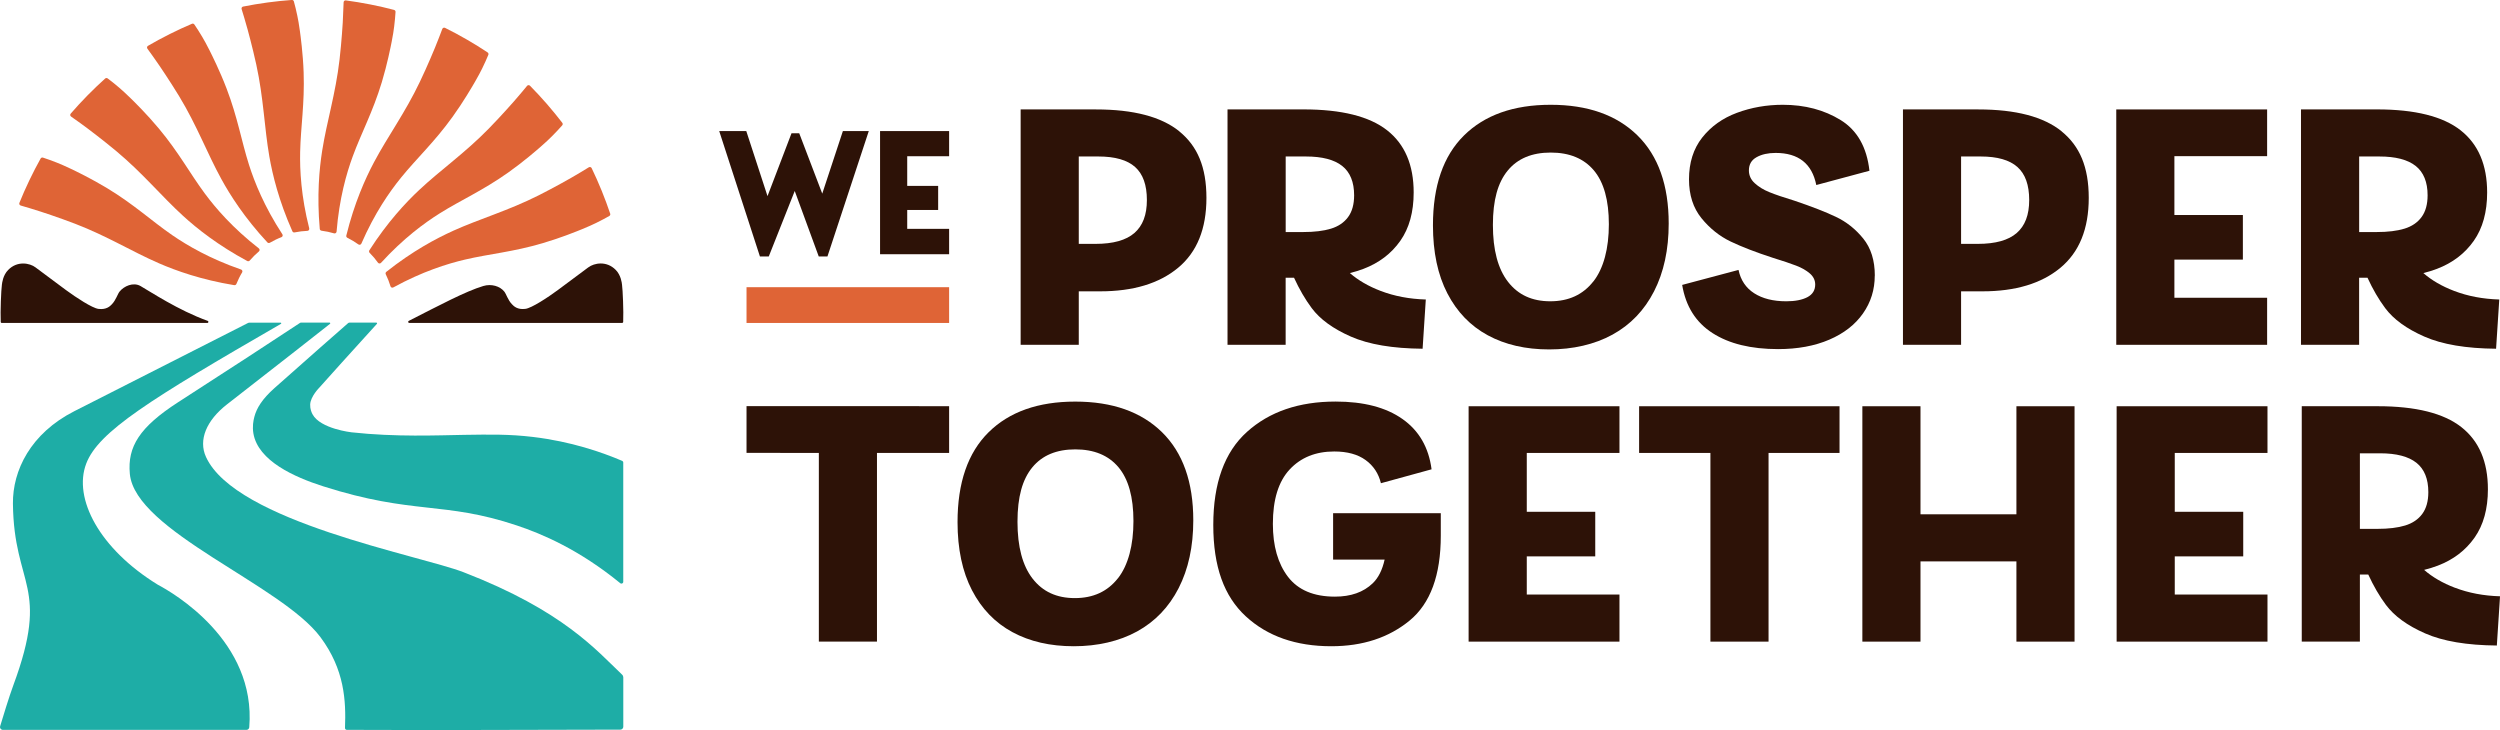 <?xml version="1.0" encoding="UTF-8"?>
<svg id="Layer_2" data-name="Layer 2" xmlns="http://www.w3.org/2000/svg" viewBox="0 0 688.56 201.07">
  <defs>
    <style>
      .cls-1 {
        fill: #2d1207;
      }

      .cls-1, .cls-2, .cls-3 {
        stroke-width: 0px;
      }

      .cls-2 {
        fill: #1eada6;
      }

      .cls-3 {
        fill: #df6436;
      }
    </style>
  </defs>
  <g id="Layer_7" data-name="Layer 7">
    <g>
      <g>
        <path class="cls-3" d="m5.71,56.61c1.48.42,3.29.97,5.36,1.63,0,0,4.89,1.57,9.62,3.39,8.88,3.41,15.64,7.65,23.1,10.89,4.7,2.04,11.6,4.52,20.72,6.02.25.04.5-.1.6-.34.21-.53.46-1.08.74-1.65.27-.55.56-1.06.84-1.53.18-.3.03-.68-.3-.79-8.64-2.99-14.84-6.64-18.96-9.47-5.67-3.91-10.45-8.39-17.79-12.85-4.43-2.69-8.87-4.82-10.09-5.4-1.67-.8-2.91-1.32-3.9-1.72-1.35-.54-2.63-.99-3.82-1.38-.25-.08-.51.03-.64.25-1.03,1.85-2.07,3.83-3.08,5.95-1.04,2.17-1.96,4.27-2.77,6.27-.12.3.05.64.36.72Z"/>
        <path class="cls-3" d="m24.11,35.38s4.12,3.07,8.01,6.32c7.3,6.11,12.32,12.3,18.33,17.78,3.78,3.45,9.52,8.03,17.65,12.41.23.12.51.07.68-.13.37-.43.78-.87,1.24-1.33.44-.43.87-.82,1.29-1.18.26-.22.25-.63-.02-.84-7.21-5.62-11.89-11.08-14.87-15.1-4.1-5.53-7.17-11.32-12.67-17.91-3.32-3.98-6.83-7.43-7.8-8.37-1.32-1.3-2.32-2.19-3.13-2.89-1.1-.95-2.17-1.79-3.17-2.54-.21-.16-.49-.14-.69.03-1.57,1.41-3.19,2.96-4.84,4.63-1.69,1.72-3.23,3.4-4.65,5.04-.21.24-.16.62.1.8,1.26.88,2.8,1.98,4.55,3.28Z"/>
        <path class="cls-3" d="m43.84,17.98s2.9,4.24,5.53,8.57c4.93,8.14,7.67,15.63,11.59,22.76,2.46,4.49,6.4,10.68,12.68,17.45.18.19.46.23.68.1.49-.29,1.02-.57,1.6-.85.55-.26,1.09-.5,1.6-.69.32-.12.44-.52.25-.8-5-7.66-7.66-14.34-9.18-19.1-2.09-6.56-3.12-13.03-6.19-21.05-1.85-4.85-4.06-9.24-4.66-10.45-.83-1.66-1.49-2.83-2.03-3.75-.74-1.25-1.47-2.39-2.18-3.43-.15-.22-.42-.3-.66-.19-1.95.83-3.98,1.76-6.08,2.81-2.15,1.08-4.16,2.17-6.03,3.26-.28.16-.35.53-.16.79.91,1.24,2.01,2.78,3.24,4.58Z"/>
        <path class="cls-3" d="m68.14,7.9s1.37,4.95,2.45,9.9c2.03,9.3,2.2,17.27,3.59,25.28.88,5.05,2.6,12.18,6.35,20.62.1.24.36.37.61.31.56-.11,1.15-.21,1.79-.29.61-.07,1.19-.12,1.74-.14.34-.01.58-.35.5-.68-2.25-8.86-2.61-16.05-2.5-21.05.15-6.88,1.26-13.34.96-21.92-.18-5.18-.85-10.06-1.03-11.39-.25-1.84-.49-3.16-.71-4.2-.29-1.42-.62-2.74-.95-3.95-.07-.25-.3-.42-.56-.4-2.11.15-4.34.38-6.66.69-2.38.32-4.64.71-6.76,1.13-.32.06-.51.39-.41.7.46,1.47,1,3.28,1.58,5.38Z"/>
        <path class="cls-3" d="m88.53,63.54c.56.07,1.16.17,1.79.3.6.13,1.16.27,1.69.43.33.1.66-.14.69-.48.74-9.11,2.73-16.03,4.45-20.72,2.37-6.46,5.52-12.21,8.01-20.43,1.5-4.97,2.45-9.79,2.71-11.11.36-1.82.56-3.14.69-4.2.18-1.44.3-2.79.38-4.04.02-.26-.15-.49-.4-.56-2.05-.54-4.22-1.05-6.53-1.5-2.36-.47-4.62-.83-6.76-1.12-.32-.04-.6.2-.61.53-.04,1.53-.12,3.43-.24,5.6,0,0-.3,5.13-.88,10.16-1.09,9.45-3.51,17.05-4.78,25.08-.8,5.06-1.48,12.36-.67,21.56.02.26.22.46.48.5Z"/>
        <path class="cls-3" d="m95.38,64.86c-.06.25.06.51.29.63.51.25,1.04.54,1.59.87.52.32,1.01.64,1.46.96.28.2.67.08.81-.23,3.65-8.39,7.77-14.28,10.92-18.16,4.34-5.35,9.17-9.77,14.19-16.74,3.03-4.21,5.49-8.47,6.17-9.64.93-1.6,1.55-2.79,2.02-3.75.64-1.3,1.19-2.54,1.67-3.7.1-.24.02-.51-.2-.66-1.76-1.17-3.66-2.36-5.69-3.53-2.08-1.21-4.1-2.28-6.04-3.24-.29-.14-.64,0-.75.3-.54,1.44-1.22,3.21-2.04,5.22,0,0-1.94,4.75-4.13,9.33-4.09,8.59-8.84,15-12.65,22.18-2.4,4.52-5.41,11.22-7.62,20.19Z"/>
        <path class="cls-3" d="m115.47,52.31c-3.73,3.5-8.75,8.86-13.74,16.63-.14.22-.11.5.07.69.4.4.81.85,1.23,1.34.39.47.75.93,1.07,1.38.2.28.61.3.84.04,6.17-6.75,11.98-11,16.21-13.65,5.83-3.65,11.84-6.27,18.85-11.24,4.23-3,7.94-6.23,8.95-7.12,1.4-1.22,2.37-2.14,3.12-2.9,1.03-1.03,1.95-2.02,2.78-2.96.17-.2.18-.48.02-.69-1.29-1.68-2.7-3.41-4.24-5.19-1.58-1.81-3.14-3.49-4.66-5.03-.23-.23-.6-.21-.81.04-.97,1.19-2.19,2.64-3.62,4.28,0,0-3.38,3.87-6.92,7.49-6.65,6.8-13.22,11.33-19.15,16.89Z"/>
        <path class="cls-3" d="m124.79,63.58c-4.67,2.11-11.15,5.55-18.39,11.29-.2.16-.26.44-.15.67.25.51.49,1.06.73,1.66.22.57.41,1.12.57,1.65.1.33.48.48.78.31,8.02-4.39,14.89-6.53,19.76-7.67,6.7-1.57,13.24-2.1,21.47-4.54,4.98-1.47,9.53-3.33,10.78-3.84,1.72-.7,2.93-1.26,3.89-1.73,1.31-.64,2.5-1.28,3.59-1.9.23-.13.33-.4.24-.64-.67-2-1.45-4.1-2.33-6.28-.91-2.23-1.84-4.32-2.78-6.26-.14-.29-.5-.39-.78-.22-1.31.81-2.93,1.79-4.81,2.87,0,0-4.45,2.56-8.98,4.84-8.5,4.28-16.18,6.44-23.59,9.78Z"/>
        <path class="cls-2" d="m43.45,161.03s-.02,0-.02-.01c-16.02-9.86-23.35-23.72-19.68-33.34,3.36-8.81,17.46-17.6,53.63-38.49.15-.09.09-.32-.08-.32h-8.66c-.1,0-.19.02-.28.06-4,2.01-31.13,15.81-47.89,24.32-12.06,6.12-17.01,16.36-16.91,25.47.26,22.96,10.35,22.38.11,50.02-1.14,3.08-2.93,8.93-3.63,11.28-.15.51.23,1.01.76,1.01h67.06c.41,0,.76-.31.79-.72,1.96-23.86-21.09-37.11-25.19-39.27Z"/>
        <path class="cls-2" d="m103.81,89.18c.11-.12.02-.32-.14-.32h-7.44c-.13,0-.26.05-.36.14-1.43,1.25-12.44,10.9-20.31,17.92-3.33,2.97-4.88,5.48-5.5,7.87-.3,1.11-.58,2.73-.27,4.58,1.29,7.57,11.29,12.04,19.22,14.57,24.84,7.93,33.11,4.02,53.35,10.79,6.91,2.31,17.11,6.61,28.48,15.9.33.27.82.04.82-.39v-32.85c0-.2-.12-.38-.3-.46-5.6-2.38-14.03-5.33-24.61-6.59-6.44-.77-11.77-.68-18.91-.57-7.25.12-18.83.64-31.01-.7,0,0-8.61-.95-10.76-4.98-.27-.5-.69-1.48-.64-2.68.08-2.21,2.53-4.66,2.53-4.66,0,0,11.03-12.32,15.85-17.56Z"/>
        <path class="cls-2" d="m171.66,186.5c0-.25-.1-.48-.28-.65-7.06-6.68-16.18-17.6-43.69-28.24-12.11-4.69-62.78-13.9-70.95-31.74-2.16-4.7.12-10.1,5.81-14.52,13.94-10.82,25.96-20.28,28.34-22.16.14-.11.06-.34-.12-.34h-7.84c-.11,0-.21.03-.31.09-8.89,5.89-18.03,11.8-33.56,21.84-10.62,6.87-13.99,12.23-13.3,19.73,1.46,15.78,41.74,30.52,52.51,44.99,6.65,8.94,7.04,17.53,6.75,24.98-.01.3.22.54.52.54,13.63.08,55.5.03,75.32-.06.45,0,.81-.37.81-.82v-13.65Z"/>
        <path class="cls-1" d="m162.06,73.62c-.41.31-7.43,5.53-8.41,6.26-2.71,2.01-7.27,5.01-8.97,5.19-2.16.27-3.15-.71-3.69-1.29-1.12-1.17-1.54-2.78-2.11-3.49-1.18-1.47-3.54-2.19-5.76-1.52-4.89,1.46-12.22,5.38-20.54,9.61-.28.14-.18.56.13.56h58.63c.16,0,.29-.12.3-.28.13-2.99-.12-8.84-.32-10.24-.06-.56-.3-2.62-1.72-4.07-2.56-2.62-5.99-1.89-7.52-.73Z"/>
        <path class="cls-1" d="m57.19,88.37c-8.13-2.93-15.78-8.05-18.49-9.59-2.02-1.15-4.58.05-5.76,1.52-.57.71-.99,2.31-2.11,3.49-.54.57-1.53,1.55-3.69,1.29-1.7-.19-6.26-3.19-8.97-5.19-.99-.73-8.01-5.95-8.41-6.26-1.54-1.16-4.97-1.89-7.52.73-1.42,1.45-1.65,3.51-1.72,4.07-.2,1.4-.45,7.25-.32,10.24,0,.16.14.28.3.28h56.6c.34,0,.42-.46.1-.58Z"/>
      </g>
      <g>
        <g>
          <polygon class="cls-1" points="226.47 53.33 220.16 36.79 220.13 36.71 218 36.71 211.39 54.02 205.57 36.18 205.54 36.1 198.09 36.1 209.27 70.54 209.3 70.63 211.74 70.63 218.89 52.6 225.47 70.55 225.5 70.63 227.9 70.63 239.23 36.26 239.29 36.1 232.15 36.1 226.47 53.33"/>
          <polygon class="cls-1" points="261.41 43.03 261.41 36.1 242.39 36.1 242.39 70.02 261.41 70.02 261.41 63.03 249.87 63.03 249.87 57.83 258.39 57.83 258.39 51.2 249.87 51.2 249.87 43.03 261.41 43.03"/>
        </g>
        <rect class="cls-3" x="205.61" y="79.1" width="55.8" height="9.85"/>
        <g>
          <path class="cls-1" d="m324.83,36.18c-4.98-4.03-12.64-6.04-22.99-6.04h-20.73v64.83h16.01v-14.73h5.89c9.1,0,16.26-2.16,21.46-6.48,5.21-4.32,7.81-10.74,7.81-19.25s-2.49-14.29-7.47-18.32Zm-12.38,27.99c-2.29,2-5.86,3-10.71,3h-4.62v-24.07h5.4c4.58,0,7.96.97,10.12,2.9,2.16,1.93,3.24,4.96,3.24,9.09s-1.15,7.09-3.44,9.09Z"/>
          <path class="cls-1" d="m354.1,76.5h2.31c1.46,3.18,3.08,5.96,4.86,8.35,2.29,3.08,5.89,5.7,10.81,7.86,4.91,2.16,11.49,3.27,19.74,3.34l.88-13.56c-4.52-.13-8.66-.92-12.43-2.36-3.39-1.29-6.21-2.94-8.48-4.92,1.32-.33,2.58-.71,3.77-1.17,4.29-1.64,7.66-4.21,10.12-7.71,2.46-3.5,3.68-7.94,3.68-13.31,0-7.6-2.44-13.31-7.32-17.14-4.88-3.83-12.56-5.75-23.03-5.75h-20.92v64.83h16.01v-18.47Zm5.6-33.4c4.45,0,7.78.87,9.97,2.6,2.19,1.74,3.29,4.44,3.29,8.1,0,2.49-.56,4.49-1.67,5.99-1.11,1.51-2.69,2.57-4.71,3.19-2.03.62-4.58.93-7.66.93h-4.81v-20.82h5.6Z"/>
          <path class="cls-1" d="m459.6,61.57c0-10.54-2.87-18.63-8.59-24.26-5.73-5.63-13.7-8.45-23.92-8.45s-18.17,2.82-23.87,8.45c-5.7,5.63-8.55,13.88-8.55,24.75,0,7.4,1.33,13.65,3.98,18.76,2.65,5.11,6.37,8.96,11.15,11.54,4.78,2.59,10.41,3.88,16.89,3.88s12.49-1.36,17.44-4.08c4.94-2.72,8.76-6.69,11.44-11.93,2.68-5.24,4.03-11.46,4.03-18.66Zm-20.77,15.96c-2.85,3.63-6.79,5.45-11.84,5.45s-8.86-1.78-11.64-5.35c-2.78-3.57-4.17-8.79-4.17-15.67s1.36-11.67,4.08-14.98c2.72-3.31,6.66-4.96,11.84-4.96s9.13,1.64,11.89,4.91c2.75,3.28,4.13,8.22,4.13,14.83s-1.42,12.13-4.27,15.77Z"/>
          <path class="cls-1" d="m516.37,75.92c0-4.19-1.07-7.6-3.19-10.22-2.13-2.62-4.65-4.62-7.56-5.99-2.91-1.38-6.7-2.85-11.35-4.42-3.01-.92-5.32-1.7-6.93-2.36-1.61-.65-2.95-1.47-4.03-2.46-1.08-.98-1.62-2.16-1.62-3.54,0-1.64.7-2.85,2.11-3.63,1.41-.79,3.16-1.18,5.25-1.18,6.29,0,10.02,2.95,11.2,8.84l14.64-3.93c-.72-6.48-3.36-11.13-7.91-13.95-4.55-2.81-9.87-4.22-15.96-4.22-4.45,0-8.66.74-12.62,2.21-3.96,1.47-7.15,3.75-9.58,6.83-2.42,3.08-3.63,6.91-3.63,11.49,0,4.32,1.15,7.89,3.44,10.71,2.29,2.82,4.98,4.96,8.05,6.43,3.08,1.47,6.94,2.96,11.59,4.47,2.75.85,4.89,1.57,6.43,2.16,1.54.59,2.8,1.31,3.78,2.16.98.85,1.47,1.87,1.47,3.04,0,1.57-.72,2.73-2.16,3.49-1.44.75-3.37,1.13-5.8,1.13-3.6,0-6.55-.74-8.84-2.21-2.29-1.47-3.73-3.62-4.32-6.43l-15.52,4.13c.98,5.89,3.76,10.31,8.35,13.26,4.58,2.95,10.61,4.42,18.07,4.42,5.37,0,10.07-.87,14.1-2.6,4.03-1.73,7.12-4.14,9.28-7.22,2.16-3.08,3.24-6.55,3.24-10.41Z"/>
          <path class="cls-1" d="m567.84,36.18c-4.98-4.03-12.64-6.04-22.99-6.04h-20.73v64.83h16.01v-14.73h5.89c9.1,0,16.26-2.16,21.46-6.48,5.21-4.32,7.81-10.74,7.81-19.25s-2.49-14.29-7.47-18.32Zm-12.38,27.99c-2.29,2-5.86,3-10.71,3h-4.62v-24.07h5.4c4.58,0,7.96.97,10.12,2.9,2.16,1.93,3.24,4.96,3.24,9.09s-1.15,7.09-3.44,9.09Z"/>
          <polygon class="cls-1" points="624.42 82.01 598.88 82.01 598.88 71.5 617.74 71.5 617.74 59.22 598.88 59.22 598.88 43.01 624.42 43.01 624.42 30.14 582.87 30.14 582.87 94.97 624.42 94.97 624.42 82.01"/>
          <path class="cls-1" d="m649.76,76.5h2.31c1.46,3.18,3.08,5.96,4.86,8.35,2.29,3.08,5.89,5.7,10.81,7.86,4.91,2.16,11.49,3.27,19.74,3.34l.88-13.56c-4.52-.13-8.66-.92-12.43-2.36-3.39-1.29-6.21-2.94-8.48-4.92,1.32-.33,2.58-.71,3.77-1.17,4.29-1.64,7.66-4.21,10.12-7.71,2.46-3.5,3.68-7.94,3.68-13.31,0-7.6-2.44-13.31-7.32-17.14-4.88-3.83-12.56-5.75-23.03-5.75h-20.92v64.83h16.01v-18.47Zm5.6-33.4c4.45,0,7.78.87,9.97,2.6,2.19,1.74,3.29,4.44,3.29,8.1,0,2.49-.56,4.49-1.67,5.99-1.11,1.51-2.69,2.57-4.71,3.19-2.03.62-4.58.93-7.66.93h-4.81v-20.82h5.6Z"/>
          <polygon class="cls-1" points="205.61 124.73 225.53 124.75 225.53 176.72 241.54 176.72 241.54 124.75 261.41 124.74 261.41 111.87 205.61 111.86 205.61 124.73"/>
          <path class="cls-1" d="m296.15,110.61c-10.22,0-18.17,2.82-23.87,8.45-5.7,5.63-8.55,13.88-8.55,24.75,0,7.4,1.33,13.65,3.98,18.76,2.65,5.11,6.37,8.96,11.15,11.54,4.78,2.59,10.41,3.88,16.89,3.88s12.49-1.36,17.44-4.08c4.94-2.72,8.76-6.69,11.44-11.93,2.68-5.24,4.03-11.46,4.03-18.66,0-10.54-2.87-18.63-8.59-24.26-5.73-5.63-13.7-8.45-23.92-8.45Zm11.74,48.67c-2.85,3.63-6.79,5.45-11.84,5.45s-8.86-1.78-11.64-5.35c-2.78-3.57-4.17-8.79-4.17-15.67s1.36-11.67,4.08-14.98c2.72-3.31,6.66-4.96,11.84-4.96s9.13,1.64,11.89,4.91c2.75,3.28,4.13,8.22,4.13,14.83s-1.42,12.13-4.27,15.77Z"/>
          <path class="cls-1" d="m367.17,154.12h14.19c-.63,2.85-1.72,5.03-3.28,6.53-2.55,2.46-6.03,3.68-10.41,3.68-5.83,0-10.13-1.82-12.92-5.45-2.78-3.63-4.17-8.5-4.17-14.59,0-6.68,1.54-11.67,4.62-14.98,3.08-3.31,7.17-4.96,12.28-4.96,3.6,0,6.48.79,8.64,2.36,2.16,1.57,3.57,3.7,4.22,6.38l13.95-3.83c-.79-6.02-3.45-10.64-8.01-13.85-4.55-3.21-10.69-4.81-18.42-4.81-10.09,0-18.22,2.78-24.41,8.35-6.19,5.57-9.28,14.11-9.28,25.64s2.98,19.65,8.94,25.15c5.96,5.5,13.82,8.25,23.57,8.25,8.64,0,15.83-2.36,21.56-7.07,5.73-4.71,8.59-12.51,8.59-23.38v-6.19h-29.66v12.77Z"/>
          <polygon class="cls-1" points="404.49 176.72 446.04 176.72 446.04 163.75 420.51 163.75 420.51 153.24 439.37 153.24 439.37 140.96 420.51 140.96 420.51 124.75 446.04 124.75 446.04 111.89 404.49 111.89 404.49 176.72"/>
          <polygon class="cls-1" points="451.45 124.75 471.09 124.75 471.09 176.72 487.1 176.72 487.1 124.75 506.65 124.75 506.65 111.89 451.45 111.89 451.45 124.75"/>
          <polygon class="cls-1" points="555.37 141.65 528.95 141.65 528.95 111.89 512.94 111.89 512.94 176.72 528.95 176.72 528.95 154.62 555.37 154.62 555.37 176.72 571.38 176.72 571.38 111.89 555.37 111.89 555.37 141.65"/>
          <polygon class="cls-1" points="582.97 176.72 624.52 176.72 624.52 163.75 598.98 163.75 598.98 153.24 617.84 153.24 617.84 140.96 598.98 140.96 598.98 124.75 624.52 124.75 624.52 111.89 582.97 111.89 582.97 176.72"/>
          <path class="cls-1" d="m676.14,161.88c-3.39-1.29-6.21-2.94-8.48-4.92,1.32-.33,2.58-.71,3.77-1.17,4.29-1.64,7.66-4.21,10.12-7.71,2.46-3.5,3.68-7.94,3.68-13.31,0-7.6-2.44-13.31-7.32-17.14-4.88-3.83-12.56-5.75-23.03-5.75h-20.92v64.83h16.01v-18.47h2.31c1.46,3.18,3.08,5.96,4.86,8.35,2.29,3.08,5.89,5.7,10.81,7.86,4.91,2.16,11.49,3.27,19.74,3.34l.88-13.56c-4.52-.13-8.66-.92-12.43-2.36Zm-26.18-37.03h5.6c4.45,0,7.78.87,9.97,2.6,2.19,1.74,3.29,4.44,3.29,8.1,0,2.49-.56,4.49-1.67,5.99-1.11,1.51-2.69,2.57-4.71,3.19-2.03.62-4.58.93-7.66.93h-4.81v-20.82Z"/>
        </g>
      </g>
    </g>
  </g>
</svg>